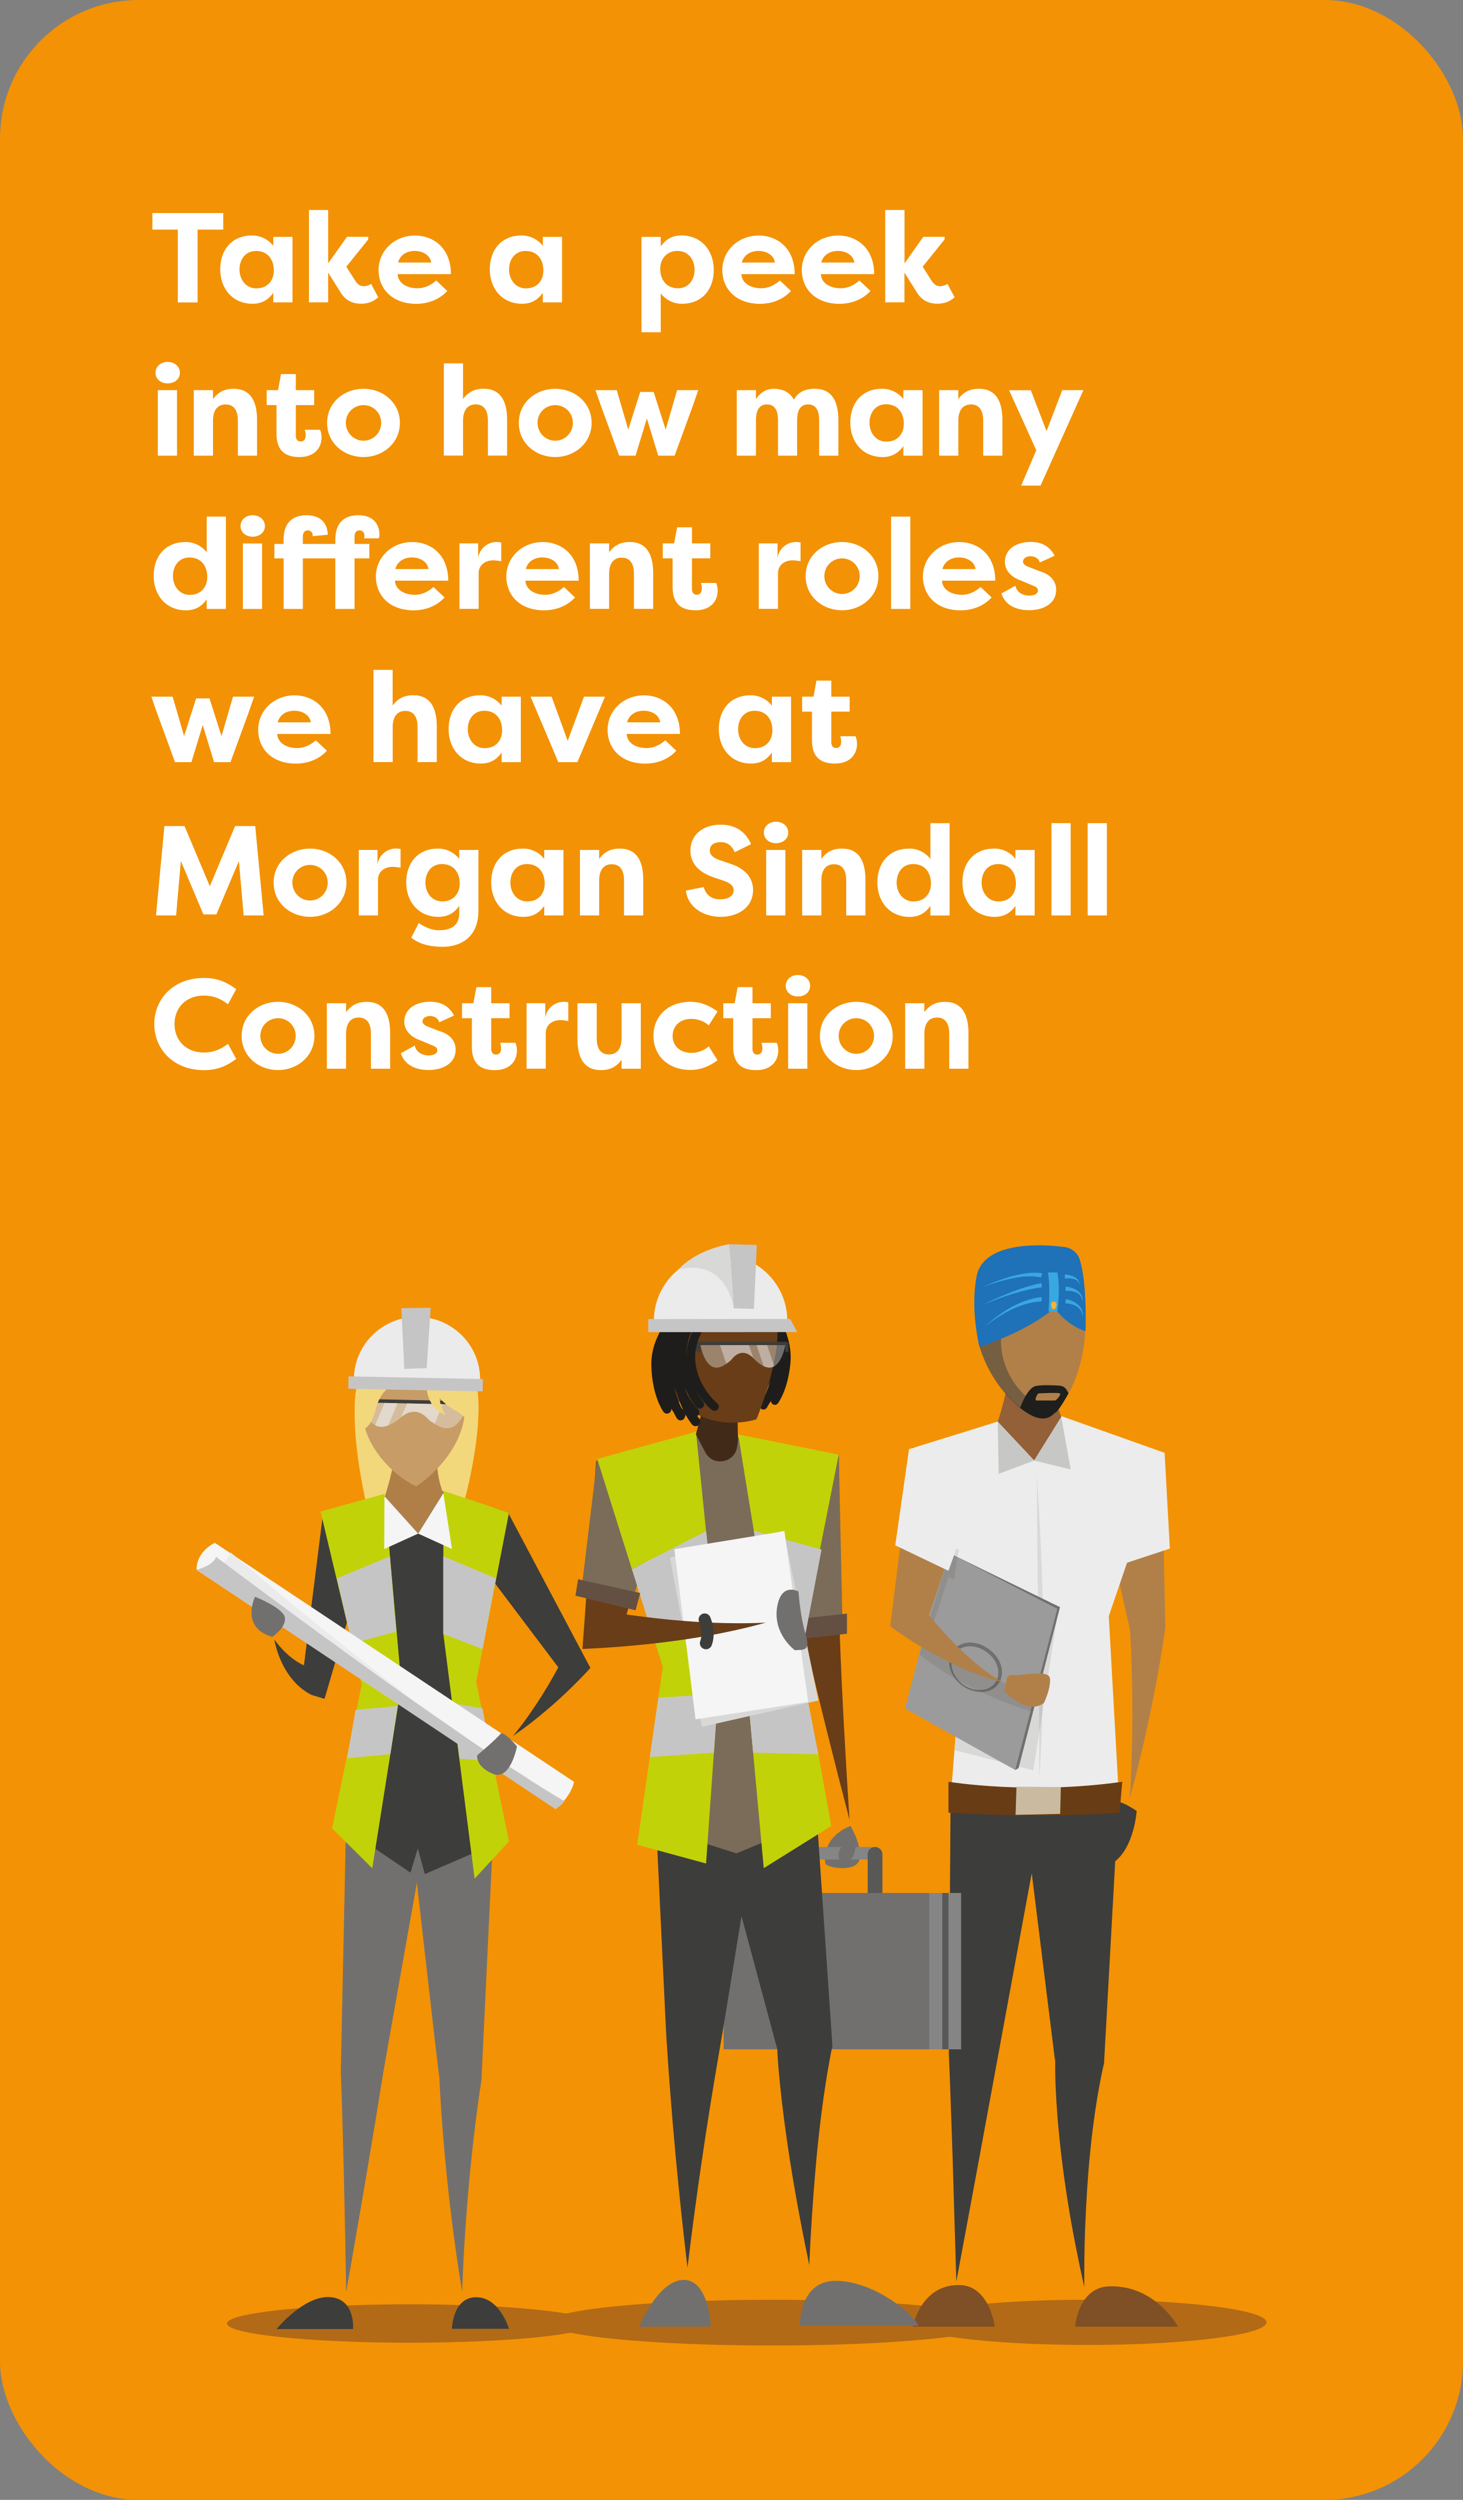 <?xml version="1.0" encoding="UTF-8"?><svg id="Layer_1" xmlns="http://www.w3.org/2000/svg" viewBox="0 0 240 410"><rect x="0" y="0" width="240" height="410" fill="#808080" stroke="none"/><defs><style>.cls-1{fill:#c79c67;}.cls-1,.cls-2,.cls-3,.cls-4,.cls-5,.cls-6,.cls-7,.cls-8,.cls-9,.cls-10,.cls-11,.cls-12,.cls-13,.cls-14,.cls-15,.cls-16,.cls-17,.cls-18,.cls-19,.cls-20,.cls-21,.cls-22,.cls-23,.cls-24,.cls-25,.cls-26,.cls-27,.cls-28,.cls-29,.cls-30,.cls-31,.cls-32,.cls-33,.cls-34,.cls-35,.cls-36,.cls-37,.cls-38,.cls-39{stroke-width:0px;}.cls-2{fill:#c7c7c6;}.cls-40{opacity:.7;}.cls-3{fill:#683d18;}.cls-4{fill:#c2d208;}.cls-5{fill:#cabaa0;}.cls-6{fill:#936037;}.cls-7{fill:#9c9b9b;}.cls-8{fill:#ececec;}.cls-9{fill:#f39205;}.cls-10{fill:#f4f5f4;}.cls-11{fill:#b07f48;}.cls-12{fill:#f2d87a;}.cls-13{fill:#f8b133;}.cls-14{fill:none;}.cls-15{opacity:.6;}.cls-15,.cls-34,.cls-37{fill:#ebebeb;}.cls-16{fill:#858586;}.cls-17,.cls-39{fill:#3d3d3b;}.cls-18{fill:#d8d8d7;}.cls-19{fill:#b26a16;}.cls-20{fill:#b18049;}.cls-21{fill:#683c14;}.cls-22{fill:#1f71b8;}.cls-23{fill:#fff;}.cls-24{fill:#70706f;}.cls-25{opacity:.1;}.cls-25,.cls-27{fill:#1e1e1c;}.cls-26{fill:#7f4f25;}.cls-28{fill:#d9d9d9;}.cls-29{fill:#644f43;}.cls-30{fill:#c6c5c5;}.cls-31{fill:#7b6b59;}.cls-32{fill:#585857;}.cls-33{fill:#39a8e0;}.cls-35{fill:#71706f;}.cls-36{fill:#422a19;}.cls-37{opacity:.4;}.cls-38{fill:#1e1d1b;}.cls-39{opacity:.5;}</style></defs><rect class="cls-9" width="240" height="410" rx="22.74" ry="22.74"/><ellipse class="cls-19" cx="126.73" cy="380.93" rx="36.89" ry="3.75"/><ellipse class="cls-19" cx="178.42" cy="380.88" rx="29.34" ry="3.71"/><ellipse class="cls-19" cx="67.22" cy="381.07" rx="29.99" ry="3.15"/><path class="cls-12" d="M71.42,221.02s-12.33-4.87-13.18,8.62c-.85,13.49,6.88,34.45,6.88,34.45l4.67,2.99,5.76-18.59s8.86-29.07-4.12-27.47Z"/><path class="cls-35" d="M80.98,299.17l-1.98,41.49v.32c-1.32,8.62-2.2,17.42-2.76,26.14-.19,2.93-.32,5.87-.42,8.81-1.44-8.75-2.49-17.57-3.19-26.42-.23-2.97-.43-5.9-.56-8.95.06,1.6-4.74-41.3-4.74-40.95,0,0,13.66-.44,13.66-.44h0Z"/><path class="cls-35" d="M70.42,297.33c-.46,2.65-7.64,42.88-7.79,44.06-1.78,11.24-3.87,23.33-5.84,34.51-.2-11.76-.45-24.38-.88-36.16.02-1.05.87-41.69.92-43.73,0,0,13.6,1.31,13.6,1.31h0Z"/><polygon class="cls-17" points="69.44 243.6 83.5 248.09 77.67 274.79 81.79 302.14 69.69 307.36 68.54 303.16 67.34 307.13 55.27 298.92 59.9 275.29 53 248.31 69.44 243.6"/><path class="cls-11" d="M71.65,236.92s-.34,4.8,1.08,7.97l-4.13,6.63-5.53-5.89s1.82-5.49,1.82-8.71,6.75,0,6.75,0Z"/><path class="cls-1" d="M68.36,221.55s-8.13.09-8.91,8.22c-.78,8.14,7.07,13.42,8.87,13.98,0,0,8.14-5.13,8.01-13.44-.14-8.32-7.37-8.8-7.96-8.76Z"/><path class="cls-17" d="M61.48,250.46c-.18.62-8.35,28.55-8.24,28.16,0,0-2.04-.61-2.04-.61-.07-.02-.08-.03-.11-.04-3.43-1.7-5.42-5.56-6.1-9.08,1.68,2.26,3.79,4.17,6.51,4.81.27.05.57.13.82.07,0,0,.01,0-.03-.02l-2.72,1.69,3.36-26.73,8.55,1.74h0Z"/><path class="cls-17" d="M83.42,248.21l12.63,23.84.8,1.5-.84.91c-2.72,2.89-5.6,5.5-8.71,7.95-1.02.8-2.07,1.56-3.13,2.29.81-1,1.6-2,2.33-3.04,2.17-3.06,4.17-6.34,5.85-9.67,0,0-.05,2.41-.05,2.41l-16.27-21.57,7.39-4.6h0Z"/><polygon class="cls-4" points="72.73 244.51 72.73 267.98 77.86 308.11 83.5 302 78.12 275.86 83.5 248.09 72.73 244.51"/><polygon class="cls-4" points="61.07 306.41 65.84 276.31 63.07 245 52.59 247.9 59.34 276.31 54.48 299.86 61.07 306.41"/><polygon class="cls-30" points="72.73 267.98 79.17 270.45 81.35 258.86 72.73 255.25 72.73 267.98"/><polygon class="cls-30" points="63.95 255.25 64.99 267.59 57.74 269.55 55.28 258.86 63.95 255.25"/><polygon class="cls-30" points="79.16 280.2 74.23 279.32 75.4 288.43 80.79 288.83 79.16 280.2"/><polygon class="cls-30" points="64.04 287.68 56.94 288.36 58.33 280.43 65.22 279.79 64.04 287.68"/><path class="cls-10" d="M35.24,253.03l58.94,39.21c-.6,2.58-3,4.43-3,4.43l-58.94-39.21,3-4.43Z"/><path class="cls-34" d="M36.35,256.65s1.1-1.07,1.51-2.02c0,0,33.89,29.05,48.61,36.8v.58s-50.12-35.35-50.12-35.35Z"/><path class="cls-30" d="M32.24,257.46s2.87-.73,3.19-2.14c0,0,39.56,29.84,57.13,40.07-.39.77-1.5,1.28-1.5,1.28l-58.82-39.21Z"/><path class="cls-10" d="M35.24,253.03s-3.01,1.34-3,4.43c0,0,2.49-3.27,3-4.43Z"/><path class="cls-35" d="M84.81,286.42s-1.07,5.73-3.98,4.49c-2.91-1.24-2.54-3.04-2.54-3.04,0,0,2.92-2.43,3.89-3.58.5-.07,1.42.69,2.63,2.13Z"/><polygon class="cls-10" points="68.6 251.52 63.03 254.05 63.07 245.4 68.6 251.52"/><polygon class="cls-10" points="72.73 244.89 74.15 254.05 68.6 251.52 72.73 244.89"/><path class="cls-17" d="M57.92,381.98h-12.55s4.46-5.49,8.72-5.24c4.26.25,3.83,5.24,3.83,5.24Z"/><path class="cls-17" d="M74.15,381.94h9.35s-1.52-5.18-5.39-5.18-3.97,5.18-3.97,5.18Z"/><path class="cls-35" d="M44.66,268.45s2.28-1.48,2.08-3.11c-.2-1.63-4.9-3.46-4.9-3.46,0,0-2.5,5.05,2.83,6.58Z"/><path class="cls-37" d="M59.36,230s.7,3.94,3.17,4c1.08.02,2.25-.7,3.24-1.52h0c.09-.08.18-.15.27-.23.6-.47,2.15-1.37,3.79.07.09.09.18.17.27.26,0,0,0,0,0,0,.44.45.65.62.72.6.78.59,1.63,1.04,2.45,1.06,2.47.05,3.34-3.86,3.34-3.86l-17.23-.38Z"/><rect class="cls-17" x="67.7" y="221.29" width=".57" height="17.24" transform="translate(-163.36 292.82) rotate(-88.74)"/><polygon class="cls-17" points="58.73 231.18 59.33 231.19 59.37 229.43 58.77 229.63 58.73 231.18"/><polygon class="cls-17" points="76.57 231.57 77.17 231.59 77.21 230.03 76.61 229.81 76.57 231.57"/><path class="cls-14" d="M65.22,230.13l-1.54,3.65c.72-.27,1.45-.76,2.08-1.3h0s.03-.03.05-.04l.96-2.27-1.55-.03Z"/><path class="cls-14" d="M72.66,230.3l-1.36,3.23c.64.41,1.31.7,1.96.71,2.47.05,3.34-3.86,3.34-3.86l-3.94-.09Z"/><path class="cls-14" d="M59.36,230s.5,2.86,2.18,3.74l1.54-3.66-3.72-.08Z"/><path class="cls-15" d="M66.77,230.17l-.96,2.27c.07-.06.15-.13.22-.19.6-.47,2.15-1.37,3.79.07.09.09.18.17.27.26,0,0,0,0,0,0,.44.45.65.62.72.6.16.12.33.24.49.35l1.36-3.23-5.89-.13Z"/><path class="cls-15" d="M63.08,230.09l-1.54,3.66c.29.15.62.25.99.26s.76-.08,1.15-.22l1.54-3.65-2.14-.05Z"/><path class="cls-12" d="M70.95,226.24s-.19,2.88,3.59,4.99c3.78,2.11,2.06,4.26,2.06,4.26,0,0,6.7-14.04-7.61-15.2-14.31-1.15,1.96,5.95,1.96,5.95Z"/><path class="cls-12" d="M70.95,226.24s-4.91-.85-7.49,1.59c-2.58,2.44-1.26,5.2-4.06,6.79-1.82-.48-2.65-12.87,5.77-13.07,8.42-.2,5.77,4.69,5.77,4.69Z"/><path class="cls-12" d="M70.07,225.38s-1.11,5.01,3.04,6.71c0,0-1.49-2.07-.81-4.01.68-1.94-.58-7.31-2.23-2.71Z"/><path class="cls-34" d="M78.71,227.19c.03-.28.05-.55.05-.83.08-5.66-4.49-10.31-10.2-10.39s-10.42,4.44-10.5,10.1c0,.28,0,.56.03.84l20.63.29Z"/><polygon class="cls-30" points="70.65 214.48 69.99 224.39 66.32 224.5 65.84 214.55 70.65 214.48"/><rect class="cls-30" x="57.15" y="225.95" width="22.05" height="2.03" transform="translate(4.57 -1.32) rotate(1.15)"/><path class="cls-17" d="M183.56,294.18l-2.41,43.57-.04.69c-.08.26-.16.65-.24,1-1.81,8.63-2.53,17.48-2.87,26.29-.11,2.74-.13,6.58-.14,9.35-.98-4.48-1.97-9.35-2.67-13.85-.76-4.69-1.33-9.37-1.72-14.13-.24-3.26-.44-6.48-.35-9.77l-.04.69-5.38-43.31,15.85-.53h0Z"/><path class="cls-17" d="M171.75,293.87c-4.3,22.77-10.63,57.79-14.87,80.31l-.61-20.44c-.14-4.11-.42-12.56-.6-16.57-.03-.38-.01-.94-.01-1.33l.02-2.55.28-40.89,15.79,1.48h0Z"/><path class="cls-20" d="M190.59,238.57l.57,27.91.02.44c-1.02,7.12-2.4,14.08-4.06,21.06-.54,2.31-1.15,4.6-1.77,6.88.43-7.04.52-14.1.31-21.15-.07-2.33-.17-4.7-.33-6.96l.02.44-6.19-27.23,11.43-1.37h0Z"/><polygon class="cls-8" points="170.55 230.99 191.05 238.27 181.89 265.06 183.47 293.36 169.66 295.67 156.1 293.17 158.19 265.97 149.12 237.69 170.55 230.99"/><path class="cls-6" d="M172.94,223.78s-.37,5.18,1.17,8.6l-4.46,7.16-5.97-6.36s1.97-5.93,1.97-9.4,7.29,0,7.29,0Z"/><path class="cls-17" d="M186.47,297s-.39,6-3.73,8.41c-2.83,2.04-2.72-4.85-2.72-4.85,0,0,2.33-3.48,2.99-5,.51-.23,1.72.29,3.46,1.45Z"/><path class="cls-26" d="M176.37,381.58h16.88s-3.76-6.91-11.36-6.6c-5.02.2-5.52,6.6-5.52,6.6Z"/><path class="cls-26" d="M163.18,381.58h-13.42s1.26-6.91,7.63-6.82c4.96.07,5.79,6.82,5.79,6.82Z"/><polygon class="cls-2" points="169.65 239.54 163.83 241.72 163.68 233.18 169.65 239.54 174.1 232.38 175.64 241 169.65 239.54"/><polygon class="cls-8" points="191.05 238.27 180.85 257.62 191.91 253.98 191.05 238.27"/><path class="cls-20" d="M163.3,210.31s-4.82,4.47-2.39,11.25c2.43,6.78,7.24,10.19,9.33,10.94s6.6-3.66,7.66-12.52c.83-6.92-1.2-10.25-3.92-11.54-4.3-2.05-8.91-.66-10.67,1.87Z"/><path class="cls-39" d="M164.24,219.04s-.96,7.17,6.36,11.68c.7,0,3.33.01,4.04-1.14,0,0-1.65,2.95-4.4,2.93-1.27,0-7.62-4.13-9.77-12.48,1.75,0,3.77-.98,3.77-.98Z"/><path class="cls-22" d="M172.98,214.52s-3.66,3.48-12.29,6.38c0,0-1.57-6.02-.47-11.62,1.01-5.13,8.85-5.47,14.42-4.76,1.14.15,2.1.92,2.46,1.99,1.3,3.89.97,11.81.97,11.81,0,0-2.81-.71-5.09-3.81Z"/><path class="cls-33" d="M171.9,208.69s.45,1.99.11,6.41h1.43s.58-3.79,0-6.41"/><path class="cls-27" d="M175,227.99c-.23-.42-.66-.69-1.14-.73-1.07-.07-2.99-.16-3.97.06-1.41.31-2.55,3.59-2.55,3.59,4.1,3.19,5.24,1.08,5.83.74.59-.34,2.12-3.13,2.12-3.13l-.29-.54ZM173.09,229.69h-3.11s-.36-.14.32-1.16c0,0,3.25-.18,3.56,0s-.63,1.16-.77,1.16Z"/><path class="cls-33" d="M170.88,213.44c-3.05.13-5.91,1.63-8.34,3.38,0,0-1.04.81-1.04.81,1.94-1.82,4.17-3.38,6.7-4.28.88-.3,1.73-.54,2.68-.61,0,0,0,.7,0,.7h0Z"/><path class="cls-33" d="M170.92,211.12c-3.34.45-6.58,1.6-9.69,2.87.76-.38,1.53-.74,2.31-1.09,2.36-1.03,4.75-1.96,7.3-2.47,0,0,.09.69.09.69h0Z"/><path class="cls-33" d="M170.78,209.5c-2.4-.49-4.93.14-7.26.8-.6.18-1.79.6-2.37.82,0,0,1.15-.51,1.15-.51,2.32-.97,4.79-1.8,7.34-1.88.46,0,.87,0,1.34.1,0,0-.2.67-.2.67h0Z"/><path class="cls-33" d="M177.55,216.07c.14-1.6-1.43-2.27-2.8-2.32,0,0,.1-.69.1-.69,1.47.29,3.13,1.31,2.7,3.01h0Z"/><path class="cls-33" d="M177.55,213.56c.04-1.51-1.51-1.94-2.77-1.86,0,0,.03-.7.03-.7,1.36.14,3.07.95,2.74,2.56h0Z"/><path class="cls-33" d="M177.1,210.77c-.06-.51-.48-.88-.96-1-.47-.14-.97-.12-1.45-.07v-.7c1.01.1,2.49.55,2.41,1.78h0Z"/><path class="cls-13" d="M172.42,214l.08.44c.07.36.58.39.69.04l.13-.43c.09-.3-.14-.59-.45-.59h0c-.29,0-.5.26-.45.54Z"/><path class="cls-28" d="M170.09,241.72c1.09,16.68,1.52,33.46.39,50.15.07-16.18-.35-33.97-.39-50.15h0Z"/><polygon class="cls-25" points="156.59 287.04 169.51 290.35 173.71 263.45 157.87 268.99 156.59 287.04"/><polygon class="cls-24" points="166.54 290.29 167.09 289.99 173.89 263.58 155.18 254.46 166.54 290.29"/><polygon class="cls-7" points="156.86 255.3 155.09 254.85 148.46 280.21 166.54 290.29 173.45 263.86 156.86 255.3"/><path class="cls-24" d="M155.94,271.4c.86-2.13,3.82-2.79,6.35-.88,2.54,1.91,2.69,4.9.85,6.29-1.45,1.09-3.74.83-5.37-.4s-2.51-3.34-1.83-5.01ZM162.75,276.52c1.57-1.26,1.37-3.87-.83-5.52s-4.8-1.14-5.6.69c-.65,1.48.12,3.4,1.6,4.51,1.48,1.12,3.55,1.33,4.82.32Z"/><path class="cls-25" d="M169.15,280.67s-10.51-2.97-18.28-9.31l.83-3.18s15.03,9.23,17.96,10.54c.43,0-.51,1.96-.51,1.96Z"/><path class="cls-20" d="M164.69,277.3s3.71,4.09,6.55,2.02c0,0,1.11-2.24,1.02-3.95-.08-1.72-4.74-.44-6.16-.68s-.87,2.04-1.42,2.61Z"/><path class="cls-21" d="M155.59,292.22s13.26,2.18,28.51,0l-.44,5.07s-11.61,1.03-28.07,0v-5.07Z"/><polygon class="cls-25" points="157.27 254.09 156.5 259.11 155.59 258.7 152.93 266.8 152.06 266.8 156.12 253.79 157.27 254.09"/><path class="cls-20" d="M160.91,239.93l-8.93,26.13-.8-2.71c2.74,3.59,5.87,6.95,9.38,9.84,1.19.97,2.45,1.87,3.8,2.67-3.09-.71-6.07-1.96-8.92-3.39-3.27-1.67-6.46-3.55-9.4-5.76,0,0,.24-1.94.24-1.94l3.41-27.38,11.23,2.54h0Z"/><polygon class="cls-8" points="155.59 257.62 146.86 253.44 149.12 237.69 155.59 235.67 162.55 238.27 155.59 257.62"/><polygon class="cls-5" points="166.75 293.03 174.03 293.09 173.92 297.49 166.6 297.65 166.75 293.03"/><path class="cls-35" d="M139.51,299.47s1.75,2.75,1.53,5.25c-.22,2.49-5.26,1.63-5.59.98s-.44-4.42,4.05-6.22Z"/><path class="cls-32" d="M130.9,311.56v-7.44c0-.66.54-1.2,1.21-1.2h0c.67,0,1.21.54,1.21,1.2v7.44h-2.42Z"/><path class="cls-16" d="M131.92,302.93h11.79v2.04h-11.79c-.56,0-1.02-.46-1.02-1.02h0c0-.56.46-1.02,1.02-1.02Z"/><path class="cls-32" d="M142.34,311.56v-7.44c0-.66.54-1.2,1.21-1.2h0c.67,0,1.21.54,1.21,1.2v7.44h-2.42Z"/><rect class="cls-35" x="118.71" y="310.46" width="33.79" height="25.64"/><rect class="cls-16" x="152.51" y="310.46" width="5.16" height="25.64"/><rect class="cls-32" x="154.58" y="310.46" width="1.01" height="25.64"/><path class="cls-17" d="M125.17,292.57c-.56,3.32-6.83,42.27-7.3,44.6-1.98,11.52-3.69,23.13-5.09,34.74-1.49-12.48-2.66-25.14-3.46-37.71,0,0-.13-2.51-.13-2.51l-1.92-40.12,17.91,1h0Z"/><path class="cls-17" d="M133.4,289.28l3.09,45.28.07,1.05c-.09.32-.17.71-.25,1.1-1.89,9.96-2.73,20.11-3.33,30.23,0,0-.22,4.56-.22,4.56-1.87-8.98-3.49-18.07-4.54-27.18-.34-3.14-.67-6.27-.76-9.45l.04,1.17-11.8-43.86,17.7-2.89h0Z"/><path class="cls-3" d="M137.59,238.63c.08,8.66-.02,21.41.19,29.94.18,4.96.42,9.95.69,14.93.27,4.98.56,9.96.89,14.95-2.53-9.69-4.96-19.38-7.22-29.15l-6.58-29.34,12.03-1.33h0Z"/><polygon class="cls-31" points="137.6 238.57 138.19 265.61 132.11 266.29 137.6 238.57"/><polygon class="cls-29" points="138.94 264.64 130.12 265.61 130.9 268.87 138.94 267.94 138.94 264.64"/><polygon class="cls-31" points="116.21 234.96 97.97 239.27 108.72 273.43 106.66 299.47 120.82 303.97 134.08 298.44 127.96 273.43 137.6 238.57 116.21 234.96"/><polygon class="cls-4" points="121.09 235.25 124.15 254.07 121.9 269.5 125.29 306.39 136.37 299.47 134.25 287.72 130.78 272.98 137.6 238.57 121.09 235.25"/><polygon class="cls-4" points="114.17 234.82 116.21 254.92 118.22 271.68 115.83 305.63 104.53 302.55 108.72 273.43 97.97 239.27 114.17 234.82"/><polygon class="cls-30" points="108 278.43 117.79 277.83 117.11 287.45 106.6 288.16 108 278.43"/><polygon class="cls-30" points="123.55 287.44 122.66 277.83 132.58 279.13 134.25 287.72 123.55 287.44"/><polygon class="cls-30" points="107.28 268.87 117.5 265.68 115.83 251.12 103.66 257.36 107.28 268.87"/><polygon class="cls-30" points="123.66 251.06 124.15 254.07 121.6 265.61 132.14 267.94 134.77 254.14 123.66 251.06"/><polygon class="cls-18" points="128.55 251.06 134.25 278.89 115.14 283.21 109.89 255.45 128.55 251.06"/><polygon class="cls-10" points="128.68 251.12 132.58 279.13 114.1 281.98 110.63 254.07 128.68 251.12"/><path class="cls-36" d="M121.09,229.53s-.16,4.6,0,6.57l-.18,1.23c-.4,2.64-3.98,3.23-5.22.85l-1.53-2.94,1.5-5.71s2.9-4.43,5.42,0Z"/><path class="cls-38" d="M123.46,230.38c-.18,0-.35-.08-.47-.22-.21-.26-.17-.63.09-.84.02-.01,1.79-1.5,2.97-5.25,1.18-3.73-.52-7.08-.53-7.12-.15-.29-.03-.66.26-.81.3-.15.66-.03.81.26.08.15,1.93,3.83.61,8.02-1.3,4.13-3.28,5.76-3.36,5.82-.11.09-.25.13-.38.13Z"/><path class="cls-38" d="M125.2,230.88c-.18,0-.35-.08-.47-.22-.21-.26-.17-.63.09-.84.02-.01,1.79-1.5,2.97-5.25,1.17-3.71-.52-7.08-.53-7.12-.15-.29-.03-.66.27-.8.3-.15.66-.03.81.26.08.15,1.93,3.83.61,8.02-1.3,4.13-3.28,5.76-3.37,5.82-.11.09-.25.13-.38.13Z"/><path class="cls-38" d="M122.93,229.14c-.15,0-.31-.06-.43-.17-.24-.23-.24-.61,0-.85.01-.01,1.64-1.7,2.48-5.59.83-3.84-1.15-7.03-1.17-7.06-.18-.28-.09-.65.19-.82.28-.18.66-.09.83.19.09.15,2.26,3.61,1.33,7.94-.92,4.27-2.73,6.11-2.8,6.18-.12.12-.27.18-.43.18Z"/><path class="cls-38" d="M121,229.21c-.18,0-.36-.08-.48-.24-.2-.26-.14-.63.12-.82.02-.02,2.59-1.96,3.26-5.64.67-3.67-1.44-6.75-1.46-6.79-.19-.27-.12-.63.15-.82.27-.18.64-.12.83.15.1.14,2.41,3.5,1.66,7.66-.76,4.15-3.6,6.28-3.72,6.37-.11.08-.23.12-.35.12Z"/><path class="cls-38" d="M123.26,231.78c-.15,0-.31-.05-.43-.16-.27-.24-.29-.65-.05-.91.02-.02,2.1-2.4,2.7-6.92.6-4.48-1.64-7.68-1.66-7.71-.21-.29-.14-.69.16-.9.29-.21.7-.14.91.15.11.15,2.56,3.63,1.89,8.63-.66,4.95-2.93,7.51-3.02,7.61-.13.14-.31.22-.49.22Z"/><path class="cls-38" d="M125.27,231.19c-.12,0-.23-.03-.34-.1-.28-.19-.35-.56-.17-.84.02-.02,1.67-2.53,2.27-6.86.59-4.24-1.45-7.23-1.47-7.26-.19-.27-.12-.65.16-.84.28-.19.65-.12.84.15.1.14,2.33,3.39,1.67,8.11-.64,4.63-2.39,7.26-2.47,7.36-.12.17-.31.27-.51.27Z"/><path class="cls-38" d="M127.11,230.41c-.13,0-.26-.04-.37-.12-.27-.2-.32-.58-.11-.84.01-.02,1.43-1.93,1.82-5.94.38-3.95-1.92-6.85-1.94-6.88-.21-.26-.17-.63.09-.84.26-.21.64-.17.85.09.11.13,2.64,3.29,2.21,7.74-.42,4.38-1.99,6.46-2.06,6.55-.12.15-.3.24-.48.24Z"/><path class="cls-3" d="M111.66,211.24c-6.38,7.87-.84,18.06-.84,18.06,5.79,6.09,13.27,3.47,13.27,3.47,0,0,4.62-10.97,3.2-17.01-1.41-6.04-8.73-6.88-8.73-6.88,0,0-3.2-.05-6.89,2.36Z"/><path class="cls-37" d="M128.84,220.59s-.63,3.71-2.63,3.71c-.87,0-1.81-.71-2.59-1.5h0c-.07-.07-.14-.15-.21-.22-.48-.45-1.71-1.33-3.06-.01-.07.08-.15.16-.22.24,0,0,0,0,0,0-.36.42-.54.57-.59.55-.64.54-1.33.95-2,.95-2,0-2.63-3.7-2.63-3.7h13.92Z"/><rect class="cls-17" x="114.92" y="220.06" width="13.92" height=".54"/><polygon class="cls-17" points="129.33 221.72 128.84 221.72 128.84 220.05 129.33 220.25 129.33 221.72"/><polygon class="cls-17" points="114.92 221.72 114.44 221.72 114.44 220.15 114.92 220.06 114.92 221.72"/><g class="cls-40"><path class="cls-14" d="M124.11,220.6l1.18,3.47c-.58-.27-1.15-.75-1.66-1.27h0s-.02-.03-.04-.04l-.73-2.16h1.25Z"/><path class="cls-14" d="M118.1,220.6l1.04,3.07c-.52.38-1.07.63-1.59.63-2,0-2.63-3.7-2.63-3.7h3.18Z"/><path class="cls-14" d="M128.84,220.59s-.46,2.68-1.82,3.48l-1.18-3.48h3Z"/><path class="cls-15" d="M122.86,220.6l.73,2.16c-.06-.06-.12-.12-.17-.18-.48-.45-1.71-1.33-3.06-.01-.07.08-.15.16-.22.24,0,0,0,0,0,0-.36.42-.54.57-.59.55-.13.11-.27.22-.4.32l-1.04-3.07h4.76Z"/><path class="cls-15" d="M125.84,220.6l1.18,3.48c-.24.14-.5.22-.8.22s-.62-.09-.93-.23l-1.18-3.47h1.72Z"/></g><path class="cls-17" d="M112.1,220.5c-1.68-.08-2.91-.16-2.91-.16l-.36.49-.17-.28.53-.73,5.73.25-.49,1.66s-.66-1.15-2.34-1.22"/><path class="cls-38" d="M114.01,232.32c-.17,0-.34-.06-.47-.18-.1-.09-2.43-2.15-3.68-6.89-1.28-4.85,1.44-8.67,1.55-8.83.23-.32.68-.39,1-.16.32.23.39.67.16.99h0s-2.44,3.46-1.33,7.65c1.14,4.33,3.22,6.17,3.24,6.19.3.26.33.71.07,1-.14.16-.34.24-.54.24Z"/><path class="cls-38" d="M111.77,232.63c-.17,0-.33-.06-.47-.18-.1-.09-2.43-2.15-3.68-6.89-1.28-4.85,1.44-8.67,1.55-8.83.23-.32.68-.39,1-.16.32.23.39.67.16.99-.04.06-2.43,3.47-1.33,7.65,1.13,4.29,3.22,6.17,3.24,6.19.29.26.32.71.06,1-.14.16-.34.24-.54.24Z"/><path class="cls-38" d="M114.78,231.03c-.19,0-.38-.08-.52-.23-.09-.09-2.19-2.38-2.94-7.22-.77-4.96,2.32-8.5,2.46-8.65.26-.29.71-.32,1.01-.06.3.26.33.7.07,1-.04.04-2.78,3.22-2.12,7.5.68,4.38,2.56,6.46,2.58,6.48.27.29.25.74-.04,1-.14.13-.31.19-.49.19Z"/><path class="cls-38" d="M117.21,231.39c-.15,0-.31-.05-.44-.15-.14-.11-3.52-2.86-4.08-7.56-.56-4.74,2.71-8.14,2.85-8.29.27-.28.71-.28.99-.02.28.27.29.71.02.98-.03.03-2.94,3.09-2.46,7.16.49,4.14,3.53,6.62,3.57,6.64.3.24.35.68.11.98-.14.17-.34.26-.55.26Z"/><path class="cls-38" d="M114.12,233.9c-.22,0-.44-.09-.59-.27-.11-.13-2.73-3.28-3.09-8.84-.36-5.65,3.1-9.17,3.24-9.31.3-.3.79-.3,1.09,0,.3.3.3.78,0,1.08-.05.05-3.12,3.21-2.8,8.14.32,5.03,2.71,7.93,2.73,7.96.27.32.23.8-.1,1.07-.14.12-.32.18-.49.18Z"/><path class="cls-38" d="M111.65,232.96c-.24,0-.47-.12-.61-.33-.08-.13-2.04-3.28-2.41-8.49-.38-5.34,2.78-8.64,2.91-8.78.28-.28.73-.29,1.02-.02.29.27.29.72.02,1h0s-2.84,3-2.51,7.69c.34,4.85,2.18,7.8,2.19,7.83.21.33.11.77-.23.98-.12.07-.25.11-.38.11Z"/><path class="cls-38" d="M109.41,231.84c-.22,0-.44-.1-.58-.3-.08-.11-1.86-2.63-1.98-7.54-.12-5.02,3.4-8.16,3.55-8.29.3-.26.75-.23,1.01.06.26.29.23.74-.06,1-.05.04-3.17,2.87-3.07,7.2.1,4.43,1.7,6.73,1.71,6.75.23.32.15.76-.17.99-.13.09-.27.13-.41.13Z"/><path class="cls-34" d="M129.12,217.4c.02-.29.04-.59.03-.88-.04-5.98-4.97-10.79-11.02-10.75-6.04.04-10.9,4.92-10.86,10.9,0,.3.02.59.05.88l21.8-.15Z"/><polygon class="cls-30" points="124.15 204.18 123.68 214.67 120.38 214.57 119.64 204.06 124.15 204.18"/><polygon class="cls-30" points="130.78 218.47 106.34 218.48 106.34 216.34 129.63 216.31 130.78 218.47"/><path class="cls-18" d="M119.64,204.06s-5.2.72-8.36,4.16c0,0,7.29-2.45,9.1,6.34l-.73-10.5Z"/><path class="cls-3" d="M109.71,241.77l-7.84,26.02-2.83-3.58c8.75,1.43,17.67,2.31,26.57,1.92-8.77,2.42-17.86,3.57-26.95,4.15,0,0-3.11.16-3.11.16.09-1.1,2.09-28.72,2.25-30.83l11.91,2.15h0Z"/><polygon class="cls-31" points="97.97 239.27 95.39 260.72 103.66 263.04 105.37 256.78 97.97 239.27"/><polygon class="cls-4" points="97.97 239.27 103.66 257.36 111.91 253.13 112.77 239.29 97.97 239.27"/><path class="cls-35" d="M130.38,270.64s-3.7-2.7-2.87-7.23c.73-3.96,3.48-2.39,3.48-2.39,0,0,.27,4.06,1.14,6.92s-.17,2.62-1.76,2.7Z"/><path class="cls-17" d="M115.81,270.49c-.14,0-.28-.03-.41-.09-.5-.22-.72-.8-.51-1.3.03-.07.5-1.28-.22-3.14-.2-.51.06-1.08.57-1.28.51-.2,1.09.06,1.29.57,1.04,2.65.28,4.46.19,4.66-.17.37-.53.58-.91.58Z"/><path class="cls-35" d="M150.65,381.42h-19.42s-.24-7.54,6.13-7.35c6.37.2,12.7,5.68,13.29,7.35Z"/><path class="cls-35" d="M116.61,381.58h-11.76s3.12-7.66,7.31-7.66,4.44,7.66,4.44,7.66Z"/><path class="cls-35" d="M139.51,299.47s1.67,3.12.25,5.25c-1.42,2.13-2.74.07-1.99-1.37.88-1.71,2.41-1.93,1.75-3.88Z"/><polygon class="cls-30" points="105.03 261.7 103.66 257.36 107.95 255.16 105.03 261.7"/><polygon class="cls-29" points="94.84 259.01 94.4 261.7 104.26 264.1 105.03 261.27 94.84 259.01"/><path class="cls-23" d="M25,37.66v-2.72h11.62v2.72h-4.21v11.94h-3.24v-11.94h-4.17Z"/><path class="cls-23" d="M41.36,38.62c1.46,0,2.73.71,3.47,1.7v-1.47h3.15v10.74h-3.15v-1.57c-.78,1.11-1.82,1.8-3.41,1.8-3.3,0-5.29-2.51-5.29-5.65s1.84-5.55,5.23-5.55ZM42.08,47.29c1.8,0,2.84-1.26,2.84-2.93,0-1.76-.97-3.2-2.92-3.2-1.73,0-2.71,1.38-2.71,3.04s1.06,3.1,2.79,3.1Z"/><path class="cls-23" d="M53.83,34.45v8.75l3.09-4.36h3.49v.42l-3.6,4.48,1.42,2.24c.49.73.87.96,1.48.96.23,0,.78-.1,1.16-.38l1.19,2.2c-.97.86-1.99,1.05-2.83,1.05-1.23,0-2.35-.4-3.22-1.63l-2.18-3.48v4.88h-3.15v-15.14h3.15Z"/><path class="cls-23" d="M73.38,47.71c-1.54,1.68-3.6,2.12-5.06,2.12-4.02,0-6.22-2.49-6.22-5.55s2.5-5.65,5.99-5.65c3,0,5.88,2.05,5.88,6.33h-8.74c.06,1.34,1.31,2.32,3.32,2.32,1.12,0,2.24-.57,3.01-1.28l1.82,1.72ZM65.3,43.06h5.44c-.21-1.38-1.63-1.91-2.69-1.91s-2.37.46-2.75,1.91Z"/><path class="cls-23" d="M85.58,38.62c1.46,0,2.73.71,3.47,1.7v-1.47h3.15v10.74h-3.15v-1.57c-.78,1.11-1.82,1.8-3.41,1.8-3.3,0-5.29-2.51-5.29-5.65s1.84-5.55,5.23-5.55ZM86.3,47.29c1.8,0,2.84-1.26,2.84-2.93,0-1.76-.97-3.2-2.92-3.2-1.73,0-2.71,1.38-2.71,3.04s1.06,3.1,2.79,3.1Z"/><path class="cls-23" d="M105.24,38.85h3.15v1.57c.78-1.11,1.82-1.8,3.41-1.8,3.3,0,5.29,2.51,5.29,5.65s-1.84,5.55-5.23,5.55c-1.46,0-2.73-.71-3.47-1.7v6.37h-3.15v-15.65ZM113.94,44.25c0-1.72-1.06-3.1-2.79-3.1s-2.84,1.26-2.84,2.93c0,1.76.97,3.2,2.92,3.2,1.73,0,2.71-1.38,2.71-3.04Z"/><path class="cls-23" d="M129.77,47.71c-1.55,1.68-3.6,2.12-5.06,2.12-4.02,0-6.22-2.49-6.22-5.55s2.5-5.65,5.99-5.65c3.01,0,5.88,2.05,5.88,6.33h-8.74c.06,1.34,1.31,2.32,3.32,2.32,1.12,0,2.24-.57,3-1.28l1.82,1.72ZM121.69,43.06h5.44c-.21-1.38-1.63-1.91-2.69-1.91s-2.37.46-2.75,1.91Z"/><path class="cls-23" d="M142.81,47.71c-1.55,1.68-3.6,2.12-5.06,2.12-4.02,0-6.22-2.49-6.22-5.55s2.5-5.65,5.99-5.65c3.01,0,5.88,2.05,5.88,6.33h-8.74c.06,1.34,1.31,2.32,3.32,2.32,1.12,0,2.24-.57,3-1.28l1.82,1.72ZM134.72,43.06h5.44c-.21-1.38-1.63-1.91-2.69-1.91s-2.37.46-2.75,1.91Z"/><path class="cls-23" d="M148.38,34.45v8.75l3.09-4.36h3.49v.42l-3.6,4.48,1.42,2.24c.49.73.87.96,1.48.96.23,0,.78-.1,1.16-.38l1.19,2.2c-.97.86-1.99,1.05-2.84,1.05-1.23,0-2.35-.4-3.22-1.63l-2.18-3.48v4.88h-3.15v-15.14h3.15Z"/><path class="cls-23" d="M27.5,59.36c1.12,0,2.01.73,2.01,1.78s-.89,1.74-2.01,1.74-1.99-.71-1.99-1.74.85-1.78,1.99-1.78ZM25.89,74.73v-10.74h3.15v10.74h-3.15Z"/><path class="cls-23" d="M31.79,63.99h3.15v1.47c.91-1.26,2.05-1.7,3.36-1.7,3.05,0,3.87,2.41,3.87,5.13v5.84h-3.15v-5.78c0-1.49-.55-2.62-2.01-2.62s-2.07,1.15-2.07,2.64v5.76h-3.15v-10.74Z"/><path class="cls-23" d="M43.75,66.44v-2.45h1.86l.49-2.64h2.43v2.64h3.01v2.45h-3.01v5.03c0,.46.19.94.8.94s.82-.5.82-1.01c0-.31-.08-.75-.15-.92h2.5c.19.4.25.9.25,1.28,0,1.59-1.06,3.2-3.62,3.2-1.9,0-3.77-.67-3.77-3.79v-4.73h-1.63Z"/><path class="cls-23" d="M59.63,63.76c3.17,0,5.97,2.26,5.97,5.59s-2.79,5.61-5.97,5.61-5.97-2.24-5.97-5.61,2.82-5.59,5.97-5.59ZM59.63,72.28c1.57,0,2.9-1.26,2.9-2.93s-1.33-2.91-2.9-2.91-2.9,1.24-2.9,2.91,1.35,2.93,2.9,2.93Z"/><path class="cls-23" d="M72.81,59.59h3.15v5.86c.91-1.26,2.05-1.7,3.36-1.7,3.05,0,3.87,2.41,3.87,5.13v5.84h-3.15v-5.78c0-1.49-.55-2.62-2.01-2.62s-2.07,1.15-2.07,2.64v5.76h-3.15v-15.14Z"/><path class="cls-23" d="M91.08,63.76c3.17,0,5.97,2.26,5.97,5.59s-2.79,5.61-5.97,5.61-5.97-2.24-5.97-5.61,2.82-5.59,5.97-5.59ZM91.08,72.28c1.57,0,2.9-1.26,2.9-2.93s-1.33-2.91-2.9-2.91-2.9,1.24-2.9,2.91,1.35,2.93,2.9,2.93Z"/><path class="cls-23" d="M101.18,63.99l1.88,6.47,1.97-6.18h2.2l1.97,6.18,1.88-6.47h3.47l-.85,2.45-3.03,8.29h-2.69l-1.86-6.09-1.86,6.09h-2.69l-3.03-8.29-.85-2.45h3.47Z"/><path class="cls-23" d="M120.86,74.73v-10.74h3.15v1.47c.7-1.07,1.71-1.7,2.9-1.7,1.65,0,2.77.71,3.32,1.8.83-1.57,2.39-1.8,3.43-1.8,3.05,0,3.87,2.41,3.87,5.13v5.84h-3.15v-5.78c0-1.47-.42-2.62-1.82-2.62s-1.8,1.19-1.8,2.64v5.76h-3.13v-5.78c0-1.47-.42-2.62-1.82-2.62s-1.8,1.19-1.8,2.64v5.76h-3.15Z"/><path class="cls-23" d="M144.72,63.76c1.46,0,2.73.71,3.47,1.7v-1.47h3.15v10.74h-3.15v-1.57c-.78,1.11-1.82,1.8-3.41,1.8-3.3,0-5.29-2.51-5.29-5.65s1.84-5.55,5.23-5.55ZM145.43,72.43c1.8,0,2.84-1.26,2.84-2.93,0-1.76-.97-3.2-2.92-3.2-1.73,0-2.71,1.38-2.71,3.04s1.06,3.1,2.79,3.1Z"/><path class="cls-23" d="M154.05,63.99h3.15v1.47c.91-1.26,2.05-1.7,3.37-1.7,3.05,0,3.87,2.41,3.87,5.13v5.84h-3.15v-5.78c0-1.49-.55-2.62-2.01-2.62s-2.07,1.15-2.07,2.64v5.76h-3.15v-10.74Z"/><path class="cls-23" d="M169.1,63.99l2.58,6.72,2.58-6.72h3.47l-7.03,15.65h-3.18l2.48-5.8-4.46-9.84h3.56Z"/><path class="cls-23" d="M30.44,88.89c1.46,0,2.73.71,3.47,1.7v-5.86h3.15v15.14h-3.15v-1.57c-.78,1.11-1.82,1.8-3.41,1.8-3.3,0-5.29-2.51-5.29-5.65s1.84-5.55,5.23-5.55ZM31.16,97.56c1.8,0,2.84-1.26,2.84-2.93,0-1.76-.97-3.2-2.92-3.2-1.73,0-2.71,1.38-2.71,3.04s1.06,3.1,2.79,3.1Z"/><path class="cls-23" d="M41.45,84.5c1.12,0,2.01.73,2.01,1.78s-.89,1.74-2.01,1.74-1.99-.71-1.99-1.74.85-1.78,1.99-1.78ZM39.84,99.87v-10.74h3.15v10.74h-3.15Z"/><path class="cls-23" d="M46.52,89.21v-.71c0-3.12,1.86-4,3.77-4,2.56,0,3.47,1.61,3.47,3.2l-2.45.23c0-.5-.21-.94-.83-.94s-.8.54-.8,1.01v1.21h5.33v-.71c0-3.12,1.86-4,3.77-4,2.56,0,3.47,1.61,3.47,3.2,0,.1-.04.46-.11.59h-2.43c.06-.06.08-.27.08-.36,0-.5-.21-.94-.83-.94s-.8.54-.8,1.01v1.21h2.43v2.37h-2.43v8.29h-3.15v-8.29h-5.33v8.29h-3.15v-8.29h-1.52v-2.37h1.52Z"/><path class="cls-23" d="M72.94,97.98c-1.55,1.68-3.6,2.12-5.06,2.12-4.02,0-6.22-2.49-6.22-5.55s2.5-5.65,5.99-5.65c3.01,0,5.88,2.05,5.88,6.33h-8.74c.06,1.34,1.31,2.32,3.32,2.32,1.12,0,2.24-.57,3-1.28l1.82,1.72ZM64.85,93.33h5.44c-.21-1.38-1.63-1.91-2.69-1.91s-2.37.46-2.75,1.91Z"/><path class="cls-23" d="M78.44,91.47c.36-1.95,2.03-2.58,2.98-2.58.36,0,.47.02.8.08v3.08c-.44-.1-1.02-.15-1.33-.15-1.19,0-2.37.69-2.37,2.12v5.84h-3.15v-10.74h3.07v2.35Z"/><path class="cls-23" d="M94.34,97.98c-1.55,1.68-3.6,2.12-5.06,2.12-4.02,0-6.22-2.49-6.22-5.55s2.5-5.65,5.99-5.65c3.01,0,5.88,2.05,5.88,6.33h-8.74c.06,1.34,1.31,2.32,3.32,2.32,1.12,0,2.24-.57,3-1.28l1.82,1.72ZM86.25,93.33h5.44c-.21-1.38-1.63-1.91-2.69-1.91s-2.37.46-2.75,1.91Z"/><path class="cls-23" d="M96.77,89.12h3.15v1.47c.91-1.26,2.05-1.7,3.36-1.7,3.05,0,3.87,2.41,3.87,5.13v5.84h-3.15v-5.78c0-1.49-.55-2.62-2.01-2.62s-2.07,1.15-2.07,2.64v5.76h-3.15v-10.74Z"/><path class="cls-23" d="M108.73,91.57v-2.45h1.86l.49-2.64h2.43v2.64h3.01v2.45h-3.01v5.03c0,.46.19.94.8.94s.82-.5.82-1.01c0-.31-.08-.75-.15-.92h2.5c.19.4.25.9.25,1.28,0,1.59-1.06,3.2-3.62,3.2-1.9,0-3.77-.67-3.77-3.79v-4.73h-1.63Z"/><path class="cls-23" d="M127.55,91.47c.36-1.95,2.03-2.58,2.98-2.58.36,0,.47.02.8.08v3.08c-.44-.1-1.02-.15-1.33-.15-1.19,0-2.37.69-2.37,2.12v5.84h-3.15v-10.74h3.07v2.35Z"/><path class="cls-23" d="M138.13,88.89c3.17,0,5.97,2.26,5.97,5.59s-2.79,5.61-5.97,5.61-5.97-2.24-5.97-5.61,2.81-5.59,5.97-5.59ZM138.13,97.42c1.57,0,2.9-1.26,2.9-2.93s-1.33-2.91-2.9-2.91-2.9,1.24-2.9,2.91,1.35,2.93,2.9,2.93Z"/><path class="cls-23" d="M146.18,99.87v-15.14h3.15v15.14h-3.15Z"/><path class="cls-23" d="M162.68,97.98c-1.54,1.68-3.6,2.12-5.06,2.12-4.02,0-6.22-2.49-6.22-5.55s2.5-5.65,5.99-5.65c3,0,5.88,2.05,5.88,6.33h-8.74c.06,1.34,1.31,2.32,3.32,2.32,1.12,0,2.24-.57,3.01-1.28l1.82,1.72ZM154.6,93.33h5.44c-.21-1.38-1.63-1.91-2.69-1.91s-2.37.46-2.75,1.91Z"/><path class="cls-23" d="M166.56,96.08c.32,1.24,1.42,1.61,2.29,1.61.7,0,1.42-.27,1.42-.82,0-.36-.21-.61-.81-.82l-1.9-.8c-2.58-.9-2.71-2.6-2.71-3.08,0-2.16,1.93-3.29,4.25-3.29,1.25,0,2.9.34,3.91,2.26l-2.43,1.11c-.28-.86-1.06-1.03-1.55-1.03-.59,0-1.21.34-1.21.88,0,.46.47.71,1.02.92l1.63.63c2.56.73,2.79,2.39,2.79,3.1,0,2.2-2.05,3.33-4.44,3.33-1.61,0-3.81-.5-4.55-2.74l2.29-1.28Z"/><path class="cls-23" d="M28.32,114.26l1.88,6.47,1.97-6.18h2.2l1.97,6.18,1.88-6.47h3.47l-.85,2.45-3.03,8.29h-2.69l-1.86-6.09-1.86,6.09h-2.69l-3.03-8.29-.85-2.45h3.47Z"/><path class="cls-23" d="M53.63,123.12c-1.54,1.68-3.6,2.12-5.06,2.12-4.02,0-6.22-2.49-6.22-5.55s2.5-5.65,5.99-5.65c3,0,5.88,2.05,5.88,6.33h-8.74c.06,1.34,1.31,2.32,3.32,2.32,1.12,0,2.24-.57,3.01-1.28l1.82,1.72ZM45.55,118.47h5.44c-.21-1.38-1.63-1.91-2.69-1.91s-2.37.46-2.75,1.91Z"/><path class="cls-23" d="M61.26,109.86h3.15v5.86c.91-1.26,2.05-1.7,3.37-1.7,3.05,0,3.87,2.41,3.87,5.13v5.84h-3.15v-5.78c0-1.49-.55-2.62-2.01-2.62s-2.07,1.15-2.07,2.64v5.76h-3.15v-15.14Z"/><path class="cls-23" d="M78.82,114.03c1.46,0,2.73.71,3.47,1.7v-1.47h3.15v10.74h-3.15v-1.57c-.78,1.11-1.82,1.8-3.41,1.8-3.3,0-5.29-2.51-5.29-5.65s1.84-5.55,5.23-5.55ZM79.54,122.7c1.8,0,2.83-1.26,2.83-2.93,0-1.76-.97-3.2-2.92-3.2-1.74,0-2.71,1.38-2.71,3.04s1.06,3.1,2.79,3.1Z"/><path class="cls-23" d="M87.04,114.26h3.45l2.64,7.25,2.67-7.25h3.45l-4.53,10.74h-3.13l-4.55-10.74Z"/><path class="cls-23" d="M110.95,123.12c-1.54,1.68-3.6,2.12-5.06,2.12-4.02,0-6.22-2.49-6.22-5.55s2.5-5.65,5.99-5.65c3,0,5.88,2.05,5.88,6.33h-8.74c.06,1.34,1.31,2.32,3.32,2.32,1.12,0,2.24-.57,3.01-1.28l1.82,1.72ZM102.87,118.47h5.44c-.21-1.38-1.63-1.91-2.69-1.91s-2.37.46-2.75,1.91Z"/><path class="cls-23" d="M123.15,114.03c1.46,0,2.73.71,3.47,1.7v-1.47h3.15v10.74h-3.15v-1.57c-.78,1.11-1.82,1.8-3.41,1.8-3.3,0-5.29-2.51-5.29-5.65s1.84-5.55,5.23-5.55ZM123.87,122.7c1.8,0,2.84-1.26,2.84-2.93,0-1.76-.97-3.2-2.92-3.2-1.73,0-2.71,1.38-2.71,3.04s1.06,3.1,2.79,3.1Z"/><path class="cls-23" d="M131.59,116.71v-2.45h1.86l.49-2.64h2.43v2.64h3.01v2.45h-3.01v5.03c0,.46.19.94.8.94s.82-.5.82-1.01c0-.31-.08-.75-.15-.92h2.5c.19.4.25.9.25,1.28,0,1.59-1.06,3.2-3.62,3.2-1.9,0-3.77-.67-3.77-3.79v-4.73h-1.63Z"/><path class="cls-23" d="M25.59,150.14l1.38-14.66h3.3l4.15,9.86,4.15-9.86h3.3l1.38,14.66h-3.28l-.78-8.92-3.7,8.75h-2.12l-3.7-8.75-.78,8.92h-3.28Z"/><path class="cls-23" d="M50.86,139.17c3.17,0,5.97,2.26,5.97,5.59s-2.79,5.61-5.97,5.61-5.97-2.24-5.97-5.61,2.81-5.59,5.97-5.59ZM50.86,147.69c1.57,0,2.9-1.26,2.9-2.93s-1.33-2.91-2.9-2.91-2.9,1.24-2.9,2.91,1.35,2.93,2.9,2.93Z"/><path class="cls-23" d="M61.93,141.74c.36-1.95,2.03-2.58,2.98-2.58.36,0,.47.02.8.08v3.08c-.44-.1-1.02-.15-1.33-.15-1.19,0-2.37.69-2.37,2.12v5.84h-3.15v-10.74h3.07v2.35Z"/><path class="cls-23" d="M71.86,139.17c1.46,0,2.73.71,3.47,1.7v-1.47h3.15v9.99c0,4.23-2.79,5.89-5.88,5.89-2.41,0-4.04-.61-5.14-1.49l1.25-2.43c.63.54,2.05,1.21,3.26,1.21,1.63,0,3.37-.48,3.37-2.83v-1.17c-.78,1.11-1.82,1.8-3.41,1.8-3.3,0-5.29-2.51-5.29-5.65s1.84-5.55,5.23-5.55ZM69.79,144.74c0,1.72,1.06,3.1,2.79,3.1s2.84-1.26,2.84-2.93c0-1.76-.97-3.2-2.92-3.2-1.73,0-2.71,1.38-2.71,3.04Z"/><path class="cls-23" d="M85.81,139.17c1.46,0,2.73.71,3.47,1.7v-1.47h3.15v10.74h-3.15v-1.57c-.78,1.11-1.82,1.8-3.41,1.8-3.3,0-5.29-2.51-5.29-5.65s1.84-5.55,5.23-5.55ZM86.53,147.84c1.8,0,2.83-1.26,2.83-2.93,0-1.76-.97-3.2-2.92-3.2-1.74,0-2.71,1.38-2.71,3.04s1.06,3.1,2.79,3.1Z"/><path class="cls-23" d="M95.14,139.4h3.15v1.47c.91-1.26,2.05-1.7,3.36-1.7,3.05,0,3.87,2.41,3.87,5.13v5.84h-3.15v-5.78c0-1.49-.55-2.62-2.01-2.62s-2.07,1.15-2.07,2.64v5.76h-3.15v-10.74Z"/><path class="cls-23" d="M115.44,145.49c.38,1.3,1.31,2.01,2.69,2.01,1.16,0,2.22-.42,2.22-1.51,0-.57-.32-1.09-1.71-1.57l-1.61-.54c-3.28-1.11-3.77-3.14-3.77-4.36,0-2.64,2.09-4.27,4.99-4.27,2.29,0,4.06,1.09,4.95,3.2l-2.67,1.32c-.64-1.49-1.67-1.65-2.29-1.65-1.02,0-1.8.4-1.8,1.36,0,.38.11,1.07,1.59,1.57l1.57.54c3.32,1.03,3.92,2.99,3.94,4.34,0,3.08-2.71,4.44-5.31,4.44-2.84,0-5.42-1.59-5.71-4.31l2.92-.57Z"/><path class="cls-23" d="M127.3,134.77c1.12,0,2.01.73,2.01,1.78s-.89,1.74-2.01,1.74-1.99-.71-1.99-1.74.85-1.78,1.99-1.78ZM125.69,150.14v-10.74h3.15v10.74h-3.15Z"/><path class="cls-23" d="M131.59,139.4h3.15v1.47c.91-1.26,2.05-1.7,3.36-1.7,3.05,0,3.87,2.41,3.87,5.13v5.84h-3.15v-5.78c0-1.49-.55-2.62-2.01-2.62s-2.07,1.15-2.07,2.64v5.76h-3.15v-10.74Z"/><path class="cls-23" d="M149.16,139.17c1.46,0,2.73.71,3.47,1.7v-5.86h3.15v15.14h-3.15v-1.57c-.78,1.11-1.82,1.8-3.41,1.8-3.3,0-5.29-2.51-5.29-5.65s1.84-5.55,5.23-5.55ZM149.88,147.84c1.8,0,2.84-1.26,2.84-2.93,0-1.76-.97-3.2-2.92-3.2-1.73,0-2.71,1.38-2.71,3.04s1.06,3.1,2.79,3.1Z"/><path class="cls-23" d="M163.11,139.17c1.46,0,2.73.71,3.47,1.7v-1.47h3.15v10.74h-3.15v-1.57c-.78,1.11-1.82,1.8-3.41,1.8-3.3,0-5.29-2.51-5.29-5.65s1.84-5.55,5.23-5.55ZM163.83,147.84c1.8,0,2.83-1.26,2.83-2.93,0-1.76-.97-3.2-2.92-3.2-1.74,0-2.71,1.38-2.71,3.04s1.06,3.1,2.79,3.1Z"/><path class="cls-23" d="M172.49,150.14v-15.14h3.15v15.14h-3.15Z"/><path class="cls-23" d="M178.43,150.14v-15.14h3.15v15.14h-3.15Z"/><path class="cls-23" d="M33.44,160.39c2.31,0,3.81.73,5.31,1.84l-1.35,2.47c-1.08-.82-2.26-1.42-3.94-1.42-3.01,0-4.83,2.05-4.83,4.67s1.82,4.67,4.83,4.67c1.67,0,2.86-.61,3.94-1.42l1.35,2.47c-1.5,1.11-3.01,1.84-5.31,1.84-5.02,0-8.13-3.48-8.13-7.56s3.11-7.56,8.13-7.56Z"/><path class="cls-23" d="M45.61,164.3c3.17,0,5.97,2.26,5.97,5.59s-2.79,5.61-5.97,5.61-5.97-2.24-5.97-5.61,2.82-5.59,5.97-5.59ZM45.61,172.83c1.57,0,2.9-1.26,2.9-2.93s-1.33-2.91-2.9-2.91-2.9,1.24-2.9,2.91,1.35,2.93,2.9,2.93Z"/><path class="cls-23" d="M53.62,164.54h3.15v1.47c.91-1.26,2.05-1.7,3.36-1.7,3.05,0,3.87,2.41,3.87,5.13v5.84h-3.15v-5.78c0-1.49-.55-2.62-2.01-2.62s-2.07,1.15-2.07,2.64v5.76h-3.15v-10.74Z"/><path class="cls-23" d="M68.03,171.49c.32,1.24,1.42,1.61,2.29,1.61.7,0,1.42-.27,1.42-.82,0-.36-.21-.61-.8-.82l-1.91-.8c-2.58-.9-2.71-2.6-2.71-3.08,0-2.16,1.93-3.29,4.25-3.29,1.25,0,2.9.34,3.92,2.26l-2.43,1.11c-.27-.86-1.06-1.03-1.54-1.03-.59,0-1.21.34-1.21.88,0,.46.47.71,1.02.92l1.63.63c2.56.73,2.79,2.39,2.79,3.1,0,2.2-2.05,3.33-4.45,3.33-1.61,0-3.81-.5-4.55-2.74l2.29-1.28Z"/><path class="cls-23" d="M75.8,166.99v-2.45h1.86l.49-2.64h2.43v2.64h3.01v2.45h-3.01v5.03c0,.46.19.94.8.94s.82-.5.82-1.01c0-.31-.08-.75-.15-.92h2.5c.19.4.25.9.25,1.28,0,1.59-1.06,3.2-3.62,3.2-1.9,0-3.77-.67-3.77-3.79v-4.73h-1.63Z"/><path class="cls-23" d="M89.45,166.88c.36-1.95,2.03-2.58,2.98-2.58.36,0,.47.02.8.08v3.08c-.44-.1-1.02-.15-1.33-.15-1.19,0-2.37.69-2.37,2.12v5.84h-3.15v-10.74h3.07v2.35Z"/><path class="cls-23" d="M94.74,164.54h3.15v5.78c0,1.49.55,2.62,2.01,2.62s2.07-1.15,2.07-2.64v-5.76h3.15v10.74h-3.15v-1.47c-.91,1.26-2.05,1.7-3.37,1.7-3.05,0-3.87-2.41-3.87-5.13v-5.84Z"/><path class="cls-23" d="M113.26,164.3c1.12,0,2.58.23,4.45,1.59l-1.44,2.28c-1.06-.94-2.31-1.07-2.86-1.07-1.84,0-3.07,1.15-3.07,2.79s1.23,2.79,3.07,2.79c.55,0,1.8-.13,2.86-1.07l1.44,2.28c-1.86,1.36-3.32,1.59-4.45,1.59-3.72,0-6.07-2.41-6.07-5.59s2.35-5.59,6.07-5.59Z"/><path class="cls-23" d="M118.66,166.99v-2.45h1.86l.49-2.64h2.43v2.64h3.01v2.45h-3.01v5.03c0,.46.19.94.8.94s.83-.5.83-1.01c0-.31-.08-.75-.15-.92h2.5c.19.4.25.9.25,1.28,0,1.59-1.06,3.2-3.62,3.2-1.91,0-3.77-.67-3.77-3.79v-4.73h-1.63Z"/><path class="cls-23" d="M130.89,159.91c1.12,0,2.01.73,2.01,1.78s-.89,1.74-2.01,1.74-1.99-.71-1.99-1.74.85-1.78,1.99-1.78ZM129.29,175.28v-10.74h3.15v10.74h-3.15Z"/><path class="cls-23" d="M140.48,164.3c3.17,0,5.97,2.26,5.97,5.59s-2.79,5.61-5.97,5.61-5.97-2.24-5.97-5.61,2.81-5.59,5.97-5.59ZM140.48,172.83c1.57,0,2.9-1.26,2.9-2.93s-1.33-2.91-2.9-2.91-2.9,1.24-2.9,2.91,1.35,2.93,2.9,2.93Z"/><path class="cls-23" d="M148.48,164.54h3.15v1.47c.91-1.26,2.05-1.7,3.37-1.7,3.05,0,3.87,2.41,3.87,5.13v5.84h-3.15v-5.78c0-1.49-.55-2.62-2.01-2.62s-2.07,1.15-2.07,2.64v5.76h-3.15v-10.74Z"/></svg>